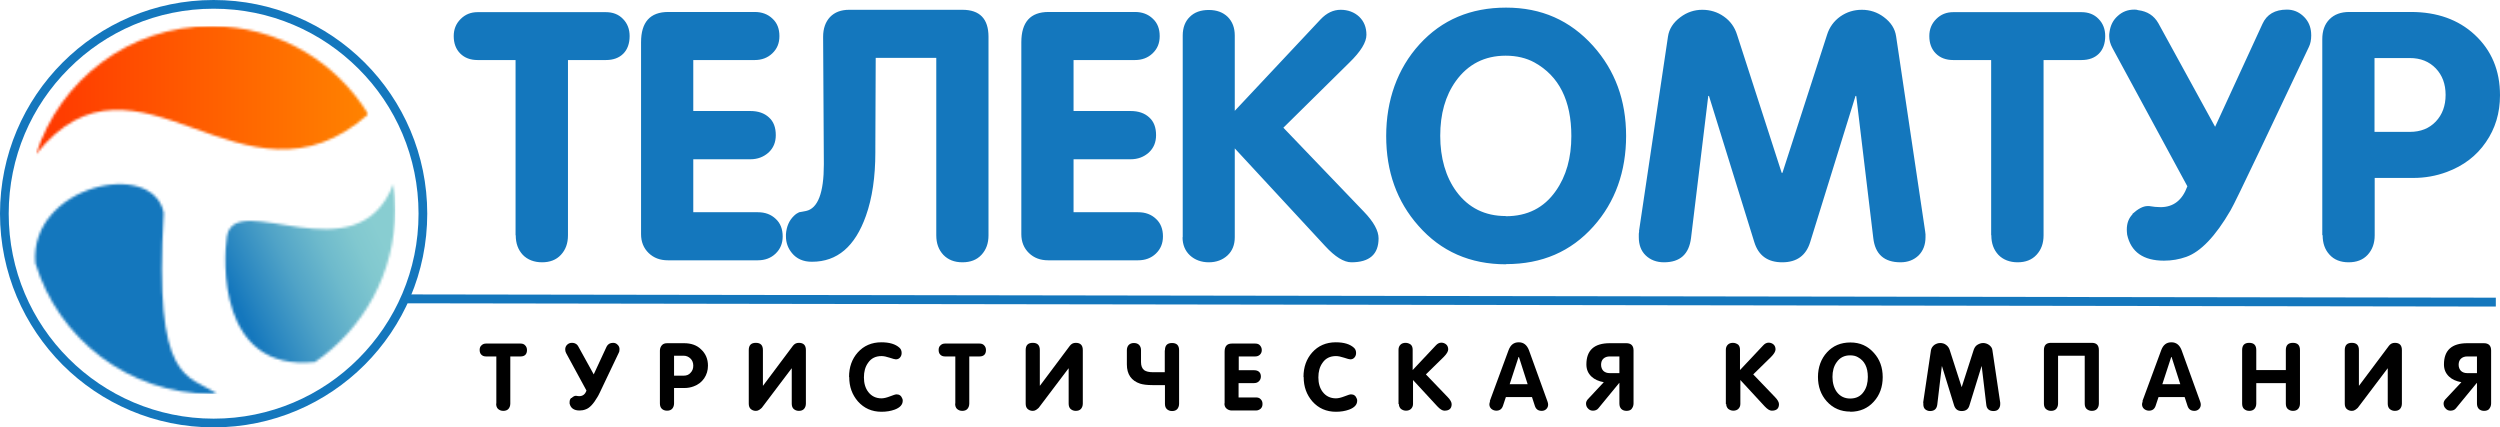 <?xml version="1.0" encoding="UTF-8"?> <svg xmlns="http://www.w3.org/2000/svg" width="1030" height="176" viewBox="0 0 1030 176" fill="none"> <g clip-path="url(#clip0_1158_5)"> <mask id="mask0_1158_5" style="mask-type:luminance" maskUnits="userSpaceOnUse" x="14" y="10" width="138" height="54"> <path d="M14.867 63.524C56.632 11.285 100.19 92.596 151.742 47.083C138.443 25.335 114.46 10.762 87.04 10.762C53.27 10.762 24.655 32.883 14.867 63.524Z" fill="white"></path> </mask> <g mask="url(#mask0_1158_5)"> <path d="M151.742 10.762H14.867V92.596H151.742V10.762Z" fill="url(#paint0_linear_1158_5)"></path> </g> <mask id="mask1_1158_5" style="mask-type:luminance" maskUnits="userSpaceOnUse" x="14" y="75" width="149" height="88"> <path d="M89.431 162.249C77.328 154.103 63.207 158.437 67.465 87.738C63.132 65.168 12.028 76.304 14.568 108.365C23.982 139.529 52.896 162.249 87.115 162.249C87.937 162.249 88.684 162.249 89.431 162.249ZM162.053 75.856C147.11 114.717 96.678 77.126 93.466 97.528C92.046 106.497 89.506 153.355 129.776 149.17C149.725 135.494 162.8 112.55 162.8 86.543C162.8 82.88 162.576 79.368 162.053 75.856Z" fill="white"></path> </mask> <g mask="url(#mask1_1158_5)"> <path d="M162.874 65.168H12.027V162.323H162.874V65.168Z" fill="url(#paint1_linear_1158_5)"></path> </g> <path fill-rule="evenodd" clip-rule="evenodd" d="M978.299 23.84V54.332H992.868C997.276 54.332 1000.86 52.912 1003.55 50.072C1006.24 47.232 1007.59 43.57 1007.59 39.086C1007.59 34.602 1006.24 31.015 1003.55 28.175C1000.79 25.335 997.276 23.915 992.868 23.915H978.299V23.84ZM956.781 96.856V16.142C956.781 12.705 957.753 9.94 959.77 7.922C961.787 5.904 964.477 4.932 967.914 4.932H993.316C1004.07 4.932 1012.82 8.071 1019.54 14.274C1026.49 20.701 1030 28.997 1030 39.236C1030 46.559 1028.06 52.987 1024.17 58.592C1020.29 64.272 1014.91 68.307 1008.11 70.848C1003.7 72.492 999.069 73.314 994.213 73.314H978.373V96.931C978.373 100.219 977.402 102.909 975.46 105.002C973.517 107.095 970.902 108.066 967.615 108.066C964.327 108.066 961.638 107.02 959.77 104.927C957.827 102.835 956.931 100.144 956.931 96.931L956.781 96.856ZM878.482 88.187C880.872 86.019 882.964 84.898 884.832 84.898H885.43C887.148 85.197 888.717 85.347 890.137 85.347C895.442 85.347 899.103 82.507 901.195 76.752L870.338 19.805C869.441 18.16 868.993 16.516 868.993 14.872C868.993 14.424 868.993 13.826 869.142 13.078C869.516 10.463 870.562 8.295 872.504 6.576C874.372 4.858 876.614 3.961 879.303 3.961C879.752 3.961 880.275 3.961 880.872 4.185C884.683 4.633 887.447 6.427 889.24 9.566L912.626 52.239L932.126 9.865C933.919 5.904 937.281 3.961 942.212 3.961C944.678 3.961 946.844 4.783 948.712 6.427C950.58 8.071 951.701 10.089 952.074 12.555C952.149 13.078 952.224 13.751 952.224 14.573C952.224 16.367 951.925 18.011 951.253 19.356L931.155 61.731C924.206 76.304 920.172 84.674 918.976 86.692C912.775 97.379 906.649 103.731 900.746 105.824C897.832 106.87 894.769 107.393 891.556 107.393C883.039 107.393 877.959 103.806 876.39 96.706C876.315 95.959 876.24 95.286 876.24 94.614C876.24 91.923 877.062 89.831 878.631 88.261L878.482 88.187ZM820.354 96.856V24.737H804.739C801.751 24.737 799.36 23.84 797.567 22.047C795.774 20.253 794.877 17.861 794.877 14.872C794.877 12.107 795.774 9.79 797.716 7.847C799.659 5.904 801.975 5.007 804.739 5.007H857.562C860.401 5.007 862.792 5.904 864.585 7.772C866.453 9.641 867.349 12.032 867.349 14.872C867.349 17.936 866.453 20.402 864.734 22.121C863.016 23.84 860.625 24.737 857.562 24.737H841.947V96.931C841.947 100.294 840.975 102.909 839.033 105.002C837.09 107.095 834.475 108.066 831.263 108.066C828.05 108.066 825.286 107.02 823.343 105.002C821.4 102.909 820.429 100.294 820.429 96.931L820.354 96.856ZM675.261 95.286L687.215 15.021C687.663 11.957 689.382 9.267 692.296 7.1C695.06 5.007 698.123 4.035 701.336 4.035C704.549 4.035 707.612 4.932 710.227 6.801C712.916 8.669 714.71 11.21 715.681 14.349L734.06 71.222H734.359L752.739 14.349C753.71 11.21 755.578 8.669 758.193 6.801C760.883 4.932 763.796 4.035 767.084 4.035C770.371 4.035 773.434 5.007 776.124 7.025C779.038 9.192 780.756 11.808 781.205 15.021L793.159 95.286C793.234 95.884 793.308 96.258 793.308 96.557V97.753C793.308 100.817 792.337 103.358 790.469 105.226C788.527 107.095 786.061 108.066 782.998 108.066C776.274 108.066 772.538 104.703 771.791 98.052L764.768 39.534H764.469L745.79 99.77C744.072 105.301 740.262 108.066 734.285 108.066C728.307 108.066 724.497 105.301 722.779 99.77L704.1 39.534H703.801L696.704 98.052C695.882 104.703 692.221 108.066 685.571 108.066C682.508 108.066 679.968 107.095 678.025 105.226C676.083 103.358 675.186 100.817 675.186 97.753V96.557C675.186 96.557 675.186 95.884 675.336 95.286H675.261ZM620.421 108.888C605.703 108.888 593.674 103.582 584.409 93.044C575.518 83.03 571.11 70.699 571.11 56.051C571.11 41.403 575.668 28.324 584.858 18.235C594.047 8.146 605.927 3.139 620.496 3.139C635.065 3.139 646.87 8.37 656.358 18.908C665.399 28.997 669.956 41.328 669.956 55.976C669.956 70.624 665.473 83.254 656.508 93.269C647.243 103.657 635.289 108.813 620.571 108.813L620.421 108.888ZM620.421 89.084C629.237 89.084 636.111 85.646 640.967 78.695C645.301 72.567 647.393 65.019 647.393 56.051C647.393 41.403 642.312 31.314 632.151 25.709C628.864 23.915 624.904 22.943 620.346 22.943C611.68 22.943 604.806 26.456 599.8 33.406C595.467 39.46 593.375 46.933 593.375 55.976C593.375 65.019 595.616 72.941 600.099 78.994C605.03 85.646 611.829 89.009 620.346 89.009L620.421 89.084ZM487.282 97.753V14.648C487.282 11.434 488.253 8.819 490.196 6.95C492.138 5.007 494.753 4.11 498.041 4.11C501.328 4.11 503.868 5.082 505.811 6.95C507.753 8.893 508.725 11.434 508.725 14.648V45.663L544.064 7.996C546.604 5.306 549.369 4.035 552.357 4.035C555.346 4.035 557.961 5.007 559.978 6.875C561.995 8.819 562.967 11.285 562.967 14.349C562.967 17.413 560.65 21.224 555.869 25.858L528.748 52.613L561.921 87.215C565.955 91.4 567.972 95.062 567.972 98.201C567.972 104.778 564.237 108.066 556.765 108.066C553.702 108.066 550.041 105.824 545.932 101.34L508.725 61.133V97.753C508.725 100.817 507.753 103.358 505.736 105.226C503.719 107.095 501.104 108.066 498.041 108.066C494.977 108.066 492.288 107.095 490.27 105.226C488.253 103.358 487.207 100.817 487.207 97.753H487.282ZM420.787 96.407V17.413C420.787 9.117 424.522 4.932 431.994 4.932H467.632C470.546 4.932 473.012 5.829 474.954 7.697C476.897 9.491 477.793 11.883 477.793 14.872C477.793 17.861 476.822 20.103 474.879 21.972C472.937 23.84 470.471 24.737 467.632 24.737H442.304V45.737H465.839C469.052 45.737 471.592 46.634 473.46 48.353C475.402 50.072 476.299 52.538 476.299 55.677C476.299 58.592 475.328 60.983 473.31 62.852C471.293 64.645 468.828 65.617 465.839 65.617H442.304V87.439H468.902C471.891 87.439 474.356 88.336 476.299 90.204C478.241 91.998 479.138 94.464 479.138 97.379C479.138 100.294 478.167 102.61 476.224 104.479C474.282 106.347 471.816 107.244 468.902 107.244H431.844C428.632 107.244 426.017 106.272 423.925 104.255C421.833 102.237 420.787 99.621 420.787 96.482V96.407ZM396.505 4.035C403.677 4.035 407.264 7.772 407.264 15.171V96.931C407.264 100.294 406.292 102.909 404.35 105.002C402.407 107.095 399.792 108.066 396.505 108.066C393.218 108.066 390.603 107.02 388.66 105.002C386.717 102.909 385.746 100.294 385.746 96.931V23.84H360.792L360.642 60.759V62.777C360.642 72.866 359.372 81.61 356.757 88.934C352.275 101.564 344.953 107.842 334.567 107.842H334.418C330.981 107.842 328.217 106.646 326.274 104.255C324.631 102.237 323.809 99.995 323.809 97.379V96.482C324.033 93.418 325.079 90.877 327.096 88.934C327.843 88.187 328.59 87.738 329.263 87.439C329.935 87.365 330.832 87.14 332.102 86.916C336.958 85.87 339.424 79.443 339.424 67.784V67.261L339.125 15.171C339.125 11.733 340.096 9.043 341.964 7.025C343.907 5.007 346.522 4.035 349.884 4.035H396.355H396.505ZM264.113 96.407V17.413C264.113 9.117 267.848 4.932 275.32 4.932H310.958C313.872 4.932 316.337 5.829 318.28 7.697C320.222 9.491 321.119 11.883 321.119 14.872C321.119 17.861 320.148 20.103 318.205 21.972C316.263 23.84 313.797 24.737 310.958 24.737H285.63V45.737H309.165C312.378 45.737 314.918 46.634 316.786 48.353C318.728 50.072 319.625 52.538 319.625 55.677C319.625 58.592 318.653 60.983 316.636 62.852C314.619 64.645 312.153 65.617 309.165 65.617H285.63V87.439H312.228C315.217 87.439 317.682 88.336 319.625 90.204C321.567 91.998 322.464 94.464 322.464 97.379C322.464 100.294 321.493 102.61 319.55 104.479C317.607 106.347 315.142 107.244 312.228 107.244H275.17C271.958 107.244 269.343 106.272 267.251 104.255C265.159 102.237 264.113 99.621 264.113 96.482V96.407ZM212.411 96.931V24.737H196.796C193.807 24.737 191.416 23.84 189.623 22.047C187.83 20.253 186.934 17.861 186.934 14.872C186.934 12.107 187.83 9.79 189.773 7.847C191.715 5.904 194.031 5.007 196.796 5.007H249.618C252.457 5.007 254.848 5.904 256.641 7.772C258.509 9.641 259.406 12.032 259.406 14.872C259.406 17.936 258.509 20.402 256.791 22.121C255.072 23.84 252.681 24.737 249.618 24.737H234.003V96.931C234.003 100.294 233.032 102.909 231.089 105.002C229.147 107.095 226.532 108.066 223.319 108.066C220.106 108.066 217.342 107.02 215.399 105.002C213.457 102.909 212.486 100.294 212.486 96.931H212.411Z" fill="#1477BD"></path> <path d="M147.709 28.324C132.392 13.004 111.323 3.587 88.013 3.587C64.702 3.587 43.558 13.004 28.316 28.324C13 43.57 3.586 64.72 3.586 88.037C3.586 111.355 13 132.504 28.316 147.75C43.558 162.996 64.702 172.487 88.013 172.487C111.323 172.487 132.467 163.071 147.709 147.75C162.95 132.504 172.439 111.355 172.439 88.037C172.439 64.72 163.025 43.57 147.709 28.324ZM88.013 0C112.294 0 134.335 9.865 150.249 25.783C166.163 41.702 176.025 63.749 176.025 88.037C176.025 112.326 166.163 134.373 150.249 150.291C134.335 166.21 112.294 176.075 88.013 176.075C63.731 176.075 41.69 166.21 25.776 150.291C9.862 134.298 0 112.326 0 88.037C0 63.749 9.862 41.702 25.776 25.783C41.69 9.865 63.656 0 88.013 0Z" fill="#1477BD"></path> <path d="M204.491 166.285V146.854H200.232C199.41 146.854 198.813 146.629 198.29 146.106C197.841 145.658 197.617 144.985 197.617 144.163C197.617 143.416 197.841 142.743 198.364 142.295C198.887 141.772 199.485 141.547 200.232 141.547H214.502C215.25 141.547 215.922 141.772 216.37 142.295C216.893 142.818 217.117 143.49 217.117 144.238C217.117 145.06 216.893 145.732 216.445 146.181C215.997 146.629 215.324 146.854 214.502 146.854H210.244V166.285C210.244 167.181 209.945 167.929 209.497 168.452C208.974 169.05 208.226 169.274 207.33 169.274C206.433 169.274 205.761 168.975 205.163 168.452C204.64 167.929 204.416 167.181 204.416 166.285H204.491Z" fill="black"></path> <path d="M235.498 163.968C236.17 163.37 236.693 163.071 237.216 163.071H237.366C237.814 163.146 238.262 163.221 238.636 163.221C240.055 163.221 241.101 162.473 241.624 160.904L233.256 145.508C233.032 145.06 232.883 144.612 232.883 144.163C232.883 144.014 232.883 143.864 232.883 143.64C232.958 142.967 233.256 142.37 233.779 141.921C234.302 141.473 234.9 141.249 235.573 141.249C235.722 141.249 235.871 141.249 236.021 141.249C237.067 141.398 237.814 141.846 238.262 142.743L244.613 154.252L249.917 142.818C250.44 141.772 251.337 141.249 252.607 141.249C253.28 141.249 253.877 141.473 254.326 141.921C254.849 142.37 255.147 142.893 255.222 143.565C255.222 143.715 255.222 143.864 255.222 144.088C255.222 144.612 255.147 144.985 254.923 145.359L249.469 156.793C247.601 160.754 246.555 162.996 246.182 163.519C244.538 166.359 242.894 168.153 241.251 168.676C240.504 168.975 239.682 169.125 238.785 169.125C236.469 169.125 235.124 168.153 234.676 166.285C234.676 166.06 234.676 165.911 234.676 165.687C234.676 164.939 234.9 164.342 235.348 163.968H235.498Z" fill="black"></path> <path d="M271.883 166.285V144.462C271.883 143.565 272.182 142.818 272.705 142.22C273.228 141.622 273.975 141.398 274.946 141.398H281.82C284.734 141.398 287.124 142.22 288.843 143.939C290.711 145.658 291.682 147.9 291.682 150.665C291.682 152.608 291.159 154.327 290.113 155.896C289.067 157.391 287.647 158.512 285.78 159.185C284.584 159.633 283.314 159.857 282.044 159.857H277.71V166.21C277.71 167.107 277.412 167.854 276.963 168.377C276.44 168.975 275.693 169.199 274.797 169.199C273.9 169.199 273.153 168.9 272.63 168.377C272.107 167.854 271.883 167.107 271.883 166.21V166.285ZM277.71 146.555V154.775H281.67C282.866 154.775 283.837 154.402 284.509 153.58C285.257 152.832 285.63 151.861 285.63 150.665C285.63 149.469 285.257 148.498 284.509 147.75C283.762 147.003 282.791 146.555 281.67 146.555H277.71Z" fill="black"></path> <path d="M331.28 168.452C330.757 169.05 330.01 169.274 329.113 169.274C328.217 169.274 327.544 168.975 326.946 168.452C326.423 167.929 326.199 167.181 326.199 166.285V151.786H326.125L313.872 168.004C313.872 168.004 313.274 168.601 312.751 168.9C312.228 169.199 311.854 169.274 311.406 169.274C310.509 169.274 309.837 168.975 309.239 168.452C308.716 167.929 308.492 167.181 308.492 166.285V144.238C308.492 142.22 309.463 141.249 311.406 141.249C313.349 141.249 314.32 142.22 314.32 144.238V158.886H314.395L326.648 142.519C327.245 141.697 328.067 141.249 329.113 141.249C331.056 141.249 332.027 142.22 332.027 144.238V166.285C332.027 167.181 331.728 167.929 331.28 168.452Z" fill="black"></path> <path d="M349.809 155.299C349.809 151.263 351.004 147.9 353.395 145.21C355.86 142.444 359.148 141.024 363.108 141.024C366.47 141.024 368.935 141.772 370.579 143.266C371.177 143.79 371.476 144.537 371.476 145.434C371.476 146.181 371.251 146.779 370.803 147.302C370.355 147.825 369.757 148.049 369.085 148.049C368.711 148.049 367.889 147.825 366.544 147.377C365.2 146.928 364.079 146.704 363.182 146.704C360.791 146.704 358.924 147.601 357.654 149.469C356.458 151.114 355.935 153.131 355.935 155.523C355.935 157.914 356.533 159.932 357.728 161.502C359.073 163.221 360.866 164.117 363.182 164.117C364.154 164.117 365.349 163.818 366.694 163.295C368.039 162.772 368.935 162.473 369.384 162.473C370.579 162.473 371.326 163.071 371.774 164.267C371.924 164.566 371.924 164.865 371.924 165.089C371.924 166.733 370.803 167.929 368.636 168.751C366.993 169.349 365.2 169.648 363.182 169.648C359.222 169.648 356.01 168.228 353.47 165.388C351.079 162.623 349.883 159.334 349.883 155.373L349.809 155.299Z" fill="black"></path> <path d="M393.59 166.285V146.854H389.332C388.51 146.854 387.912 146.629 387.389 146.106C386.941 145.658 386.717 144.985 386.717 144.163C386.717 143.416 386.941 142.743 387.464 142.295C387.987 141.772 388.585 141.547 389.332 141.547H403.602C404.349 141.547 405.022 141.772 405.47 142.295C405.993 142.818 406.217 143.49 406.217 144.238C406.217 145.06 405.993 145.732 405.545 146.181C405.096 146.629 404.424 146.854 403.602 146.854H399.343V166.285C399.343 167.181 399.045 167.929 398.596 168.452C398.073 169.05 397.326 169.274 396.43 169.274C395.533 169.274 394.861 168.975 394.263 168.452C393.74 167.929 393.516 167.181 393.516 166.285H393.59Z" fill="black"></path> <path d="M445.368 168.452C444.845 169.05 444.098 169.274 443.201 169.274C442.304 169.274 441.632 168.975 441.034 168.452C440.511 167.929 440.287 167.181 440.287 166.285V151.786H440.212L427.959 168.004C427.959 168.004 427.362 168.601 426.839 168.9C426.316 169.199 425.942 169.274 425.494 169.274C424.597 169.274 423.925 168.975 423.327 168.452C422.804 167.929 422.58 167.181 422.58 166.285V144.238C422.58 142.22 423.551 141.249 425.494 141.249C427.436 141.249 428.408 142.22 428.408 144.238V158.886H428.482L440.735 142.519C441.333 141.697 442.155 141.249 443.201 141.249C445.144 141.249 446.115 142.22 446.115 144.238V166.285C446.115 167.181 445.816 167.929 445.368 168.452Z" fill="black"></path> <path d="M479.959 144.313C479.959 142.295 480.931 141.323 482.873 141.323C484.816 141.323 485.787 142.295 485.787 144.313V166.359C485.787 167.256 485.488 168.003 485.04 168.527C484.517 169.125 483.77 169.349 482.873 169.349C481.977 169.349 481.304 169.05 480.706 168.527C480.183 168.003 479.959 167.256 479.959 166.359V158.662H473.459C473.459 158.662 473.908 158.662 474.804 158.662C472.563 158.662 470.919 158.437 469.724 158.064C466.137 156.868 464.27 154.252 464.27 150.142V144.313C464.27 143.341 464.568 142.519 465.166 141.996C465.689 141.547 466.362 141.323 467.183 141.323C468.005 141.323 468.752 141.547 469.275 142.071C469.798 142.594 470.097 143.341 470.097 144.238V149.17C470.097 150.74 470.545 151.861 471.442 152.533C472.189 153.057 473.385 153.356 475.103 153.356H479.885V144.387L479.959 144.313Z" fill="black"></path> <path d="M504.54 166.21V144.91C504.54 142.668 505.511 141.547 507.528 141.547H517.166C517.988 141.547 518.66 141.772 519.109 142.295C519.557 142.818 519.856 143.416 519.856 144.238C519.856 145.06 519.557 145.658 519.109 146.106C518.586 146.629 517.913 146.854 517.166 146.854H510.367V152.533H516.718C517.54 152.533 518.287 152.758 518.735 153.206C519.258 153.654 519.482 154.327 519.482 155.149C519.482 155.971 519.183 156.569 518.66 157.092C518.137 157.615 517.465 157.84 516.643 157.84H510.293V163.744H517.465C518.287 163.744 518.959 163.968 519.408 164.491C519.931 165.014 520.155 165.612 520.155 166.434C520.155 167.256 519.931 167.854 519.408 168.377C518.885 168.825 518.212 169.124 517.465 169.124H507.453C506.632 169.124 505.884 168.825 505.287 168.302C504.689 167.779 504.465 167.032 504.465 166.21H504.54Z" fill="black"></path> <path d="M537.041 155.299C537.041 151.263 538.236 147.9 540.627 145.21C543.093 142.444 546.38 141.024 550.34 141.024C553.702 141.024 556.168 141.772 557.811 143.266C558.409 143.79 558.708 144.537 558.708 145.434C558.708 146.181 558.484 146.779 558.036 147.302C557.587 147.825 556.99 148.049 556.317 148.049C555.944 148.049 555.122 147.825 553.777 147.377C552.432 146.928 551.311 146.704 550.415 146.704C548.024 146.704 546.156 147.601 544.886 149.469C543.691 151.114 543.168 153.131 543.168 155.523C543.168 157.914 543.765 159.932 544.961 161.502C546.306 163.221 548.099 164.117 550.415 164.117C551.386 164.117 552.581 163.818 553.926 163.295C555.271 162.772 556.168 162.473 556.616 162.473C557.811 162.473 558.559 163.071 559.007 164.267C559.156 164.566 559.156 164.865 559.156 165.089C559.156 166.733 558.036 167.929 555.869 168.751C554.225 169.349 552.432 169.648 550.415 169.648C546.455 169.648 543.242 168.228 540.702 165.388C538.311 162.623 537.116 159.334 537.116 155.373L537.041 155.299Z" fill="black"></path> <path d="M576.189 166.509V144.088C576.189 143.192 576.488 142.519 577.011 141.996C577.534 141.473 578.281 141.249 579.103 141.249C579.925 141.249 580.672 141.548 581.27 141.996C581.793 142.519 582.017 143.192 582.017 144.088V152.459L591.58 142.295C592.253 141.548 593 141.174 593.822 141.174C594.644 141.174 595.316 141.473 595.839 141.921C596.362 142.37 596.661 143.117 596.661 143.939C596.661 144.761 596.063 145.807 594.793 147.078L587.471 154.252L596.437 163.594C597.557 164.715 598.081 165.762 598.081 166.509C598.081 168.303 597.109 169.199 595.092 169.199C594.27 169.199 593.299 168.601 592.178 167.406L582.166 156.569V166.434C582.166 167.256 581.868 167.929 581.345 168.452C580.822 168.975 580.075 169.199 579.253 169.199C578.431 169.199 577.758 168.9 577.161 168.452C576.638 167.929 576.339 167.256 576.339 166.434L576.189 166.509Z" fill="black"></path> <path d="M613.771 165.313L621.541 144.238C622.363 142.071 623.707 141.024 625.725 141.024C627.742 141.024 629.087 142.145 629.909 144.238L637.529 165.313C637.754 165.836 637.828 166.359 637.828 166.733C637.828 167.48 637.529 168.078 637.081 168.527C636.558 169.05 635.886 169.274 635.213 169.274C633.719 169.274 632.822 168.601 632.374 167.256L631.179 163.594H620.42L619.225 167.182C618.776 168.527 617.88 169.199 616.46 169.199C615.713 169.199 614.966 168.9 614.443 168.452C613.845 167.929 613.621 167.256 613.621 166.509C613.621 166.359 613.696 165.986 613.92 165.238L613.771 165.313ZM625.65 147.078L621.989 158.288H629.386L625.799 147.078H625.725H625.65Z" fill="black"></path> <path d="M672.271 168.452C671.748 169.05 671.001 169.274 670.104 169.274C669.208 169.274 668.461 168.975 667.938 168.452C667.415 167.854 667.191 167.181 667.191 166.21V157.765H667.116L658.524 168.228C658.001 168.9 657.179 169.199 656.282 169.199C655.461 169.199 654.788 168.9 654.265 168.302C653.668 167.705 653.443 167.032 653.443 166.21C653.443 165.612 653.742 165.014 654.19 164.491L660.765 157.466C658.673 157.092 656.955 156.345 655.685 155.149C654.265 153.804 653.593 152.16 653.593 150.142C653.593 144.313 656.805 141.398 663.231 141.398H670.03C671.972 141.398 673.018 142.369 673.018 144.387V166.21C673.018 167.107 672.719 167.854 672.271 168.377V168.452ZM663.231 146.854C662.11 146.854 661.288 147.153 660.616 147.75C659.943 148.348 659.645 149.245 659.645 150.291C659.645 151.338 660.018 152.234 660.616 152.832C661.288 153.43 662.11 153.729 663.231 153.729H667.191V146.854H663.231Z" fill="black"></path> <path d="M711.049 166.509V144.088C711.049 143.192 711.348 142.519 711.871 141.996C712.394 141.473 713.141 141.249 713.963 141.249C714.784 141.249 715.532 141.548 716.129 141.996C716.652 142.519 716.876 143.192 716.876 144.088V152.459L726.44 142.295C727.112 141.548 727.859 141.174 728.681 141.174C729.503 141.174 730.176 141.473 730.699 141.921C731.222 142.37 731.52 143.117 731.52 143.939C731.52 144.761 730.923 145.807 729.653 147.078L722.331 154.252L731.296 163.594C732.417 164.715 732.94 165.762 732.94 166.509C732.94 168.303 731.969 169.199 729.951 169.199C729.129 169.199 728.158 168.601 727.038 167.406L717.026 156.569V166.434C717.026 167.256 716.727 167.929 716.204 168.452C715.681 168.975 714.934 169.199 714.112 169.199C713.29 169.199 712.618 168.9 712.02 168.452C711.497 167.929 711.198 167.256 711.198 166.434L711.049 166.509Z" fill="black"></path> <path d="M762.301 169.573C758.341 169.573 755.128 168.153 752.588 165.313C750.197 162.623 749.002 159.26 749.002 155.299C749.002 151.338 750.272 147.825 752.738 145.135C755.203 142.444 758.416 141.099 762.376 141.099C766.335 141.099 769.473 142.519 772.014 145.359C774.479 148.049 775.675 151.413 775.675 155.373C775.675 159.334 774.479 162.772 772.014 165.463C769.548 168.228 766.261 169.648 762.301 169.648V169.573ZM762.301 164.192C764.692 164.192 766.56 163.295 767.83 161.427C769.025 159.783 769.548 157.69 769.548 155.299C769.548 151.338 768.203 148.647 765.439 147.153C764.542 146.629 763.496 146.405 762.226 146.405C759.91 146.405 758.042 147.302 756.697 149.245C755.502 150.889 754.979 152.907 754.979 155.299C754.979 157.69 755.577 159.858 756.772 161.502C758.117 163.295 759.985 164.192 762.226 164.192H762.301Z" fill="black"></path> <path d="M792.336 165.911L795.549 144.313C795.698 143.491 796.146 142.743 796.893 142.145C797.641 141.622 798.462 141.323 799.359 141.323C800.256 141.323 801.077 141.547 801.75 142.071C802.497 142.594 802.945 143.266 803.244 144.088L808.175 159.409H808.25L813.181 144.088C813.48 143.266 813.928 142.519 814.675 142.071C815.422 141.622 816.17 141.323 817.066 141.323C817.963 141.323 818.785 141.622 819.532 142.145C820.279 142.743 820.802 143.416 820.876 144.313L824.089 165.911C824.089 165.911 824.089 166.21 824.089 166.285V166.584C824.089 167.406 823.79 168.078 823.342 168.601C822.894 169.125 822.147 169.349 821.325 169.349C819.532 169.349 818.486 168.452 818.336 166.658L816.468 150.889H816.394L811.388 167.107C810.94 168.601 809.894 169.349 808.25 169.349C806.606 169.349 805.635 168.601 805.112 167.107L800.106 150.889H800.031L798.164 166.658C797.939 168.452 796.968 169.349 795.175 169.349C794.353 169.349 793.681 169.05 793.158 168.601C792.635 168.153 792.411 167.406 792.411 166.584V166.285C792.411 166.285 792.411 166.06 792.411 165.911H792.336Z" fill="black"></path> <path d="M861.82 141.249C863.763 141.249 864.734 142.22 864.734 144.238V166.285C864.734 167.181 864.435 167.929 863.987 168.452C863.464 169.05 862.717 169.274 861.82 169.274C860.923 169.274 860.251 168.975 859.653 168.452C859.13 167.929 858.906 167.181 858.906 166.285V146.555H847.923V166.285C847.923 167.181 847.625 167.929 847.176 168.452C846.653 169.05 845.906 169.274 845.01 169.274C844.113 169.274 843.441 168.975 842.843 168.452C842.32 167.929 842.096 167.181 842.096 166.285V144.238C842.096 142.22 843.067 141.249 845.01 141.249H861.82Z" fill="black"></path> <path d="M882.665 165.313L890.435 144.238C891.257 142.071 892.602 141.024 894.619 141.024C896.636 141.024 897.981 142.145 898.803 144.238L906.424 165.313C906.648 165.836 906.723 166.359 906.723 166.733C906.723 167.48 906.424 168.078 905.976 168.527C905.453 169.05 904.78 169.274 904.108 169.274C902.614 169.274 901.717 168.601 901.269 167.256L900.073 163.594H889.315L888.119 167.182C887.671 168.527 886.774 169.199 885.355 169.199C884.608 169.199 883.86 168.9 883.337 168.452C882.74 167.929 882.516 167.256 882.516 166.509C882.516 166.359 882.59 165.986 882.814 165.238L882.665 165.313ZM894.544 147.078L890.883 158.288H898.28L894.694 147.078H894.619H894.544Z" fill="black"></path> <path d="M923.758 166.285V144.238C923.758 142.22 924.729 141.249 926.672 141.249C928.614 141.249 929.585 142.22 929.585 144.238V152.459H941.764V144.238C941.764 142.22 942.735 141.249 944.678 141.249C946.62 141.249 947.591 142.22 947.591 144.238V166.285C947.591 167.181 947.293 167.929 946.844 168.452C946.321 169.05 945.574 169.274 944.678 169.274C943.781 169.274 943.109 168.975 942.511 168.452C941.988 167.929 941.764 167.181 941.764 166.285V157.84H929.585V166.285C929.585 167.181 929.287 167.929 928.838 168.452C928.315 169.05 927.568 169.274 926.672 169.274C925.775 169.274 925.103 168.975 924.505 168.452C923.982 167.929 923.758 167.181 923.758 166.285Z" fill="black"></path> <path d="M988.833 168.452C988.31 169.05 987.562 169.274 986.666 169.274C985.769 169.274 985.097 168.975 984.499 168.452C983.976 167.929 983.752 167.181 983.752 166.285V151.786H983.677L971.424 168.004C971.424 168.004 970.827 168.601 970.304 168.9C969.781 169.199 969.407 169.274 968.959 169.274C968.062 169.274 967.39 168.975 966.792 168.452C966.269 167.929 966.045 167.181 966.045 166.285V144.238C966.045 142.22 967.016 141.249 968.959 141.249C970.901 141.249 971.873 142.22 971.873 144.238V158.886H971.947L984.2 142.519C984.798 141.697 985.62 141.249 986.666 141.249C988.608 141.249 989.58 142.22 989.58 144.238V166.285C989.58 167.181 989.281 167.929 988.833 168.452Z" fill="black"></path> <path d="M1025.59 168.452C1025.07 169.05 1024.32 169.274 1023.42 169.274C1022.53 169.274 1021.78 168.975 1021.26 168.452C1020.74 167.854 1020.51 167.181 1020.51 166.21V157.765H1020.44L1011.84 168.228C1011.32 168.9 1010.5 169.199 1009.6 169.199C1008.78 169.199 1008.11 168.9 1007.59 168.302C1006.99 167.705 1006.76 167.032 1006.76 166.21C1006.76 165.612 1007.06 165.014 1007.51 164.491L1014.09 157.466C1011.99 157.092 1010.28 156.345 1009.01 155.149C1007.59 153.804 1006.91 152.16 1006.91 150.142C1006.91 144.313 1010.13 141.398 1016.55 141.398H1023.35C1025.29 141.398 1026.34 142.369 1026.34 144.387V166.21C1026.34 167.107 1026.04 167.854 1025.59 168.377V168.452ZM1016.55 146.854C1015.43 146.854 1014.61 147.153 1013.94 147.75C1013.26 148.348 1012.96 149.245 1012.96 150.291C1012.96 151.338 1013.34 152.234 1013.94 152.832C1014.61 153.43 1015.43 153.729 1016.55 153.729H1020.51V146.854H1016.55Z" fill="black"></path> <path fill-rule="evenodd" clip-rule="evenodd" d="M166.014 121.294L1028.28 122.64V126.302L166.014 124.956V121.294Z" fill="#1477BD"></path> </g> <defs> <linearGradient id="paint0_linear_1158_5" x1="14.867" y1="51.642" x2="151.742" y2="51.642" gradientUnits="userSpaceOnUse"> <stop stop-color="#FF3700"></stop> <stop offset="1" stop-color="#FF8300"></stop> </linearGradient> <linearGradient id="paint1_linear_1158_5" x1="91.149" y1="111.952" x2="150.254" y2="83.641" gradientUnits="userSpaceOnUse"> <stop stop-color="#1477BD"></stop> <stop offset="0.11" stop-color="#2684C0"></stop> <stop offset="0.39" stop-color="#50A3C7"></stop> <stop offset="0.64" stop-color="#6EBACC"></stop> <stop offset="0.85" stop-color="#81C8CF"></stop> <stop offset="1" stop-color="#88CDD1"></stop> </linearGradient> <clipPath id="clip0_1158_5"> <rect width="1030" height="176" fill="white"></rect> </clipPath> </defs> </svg> 